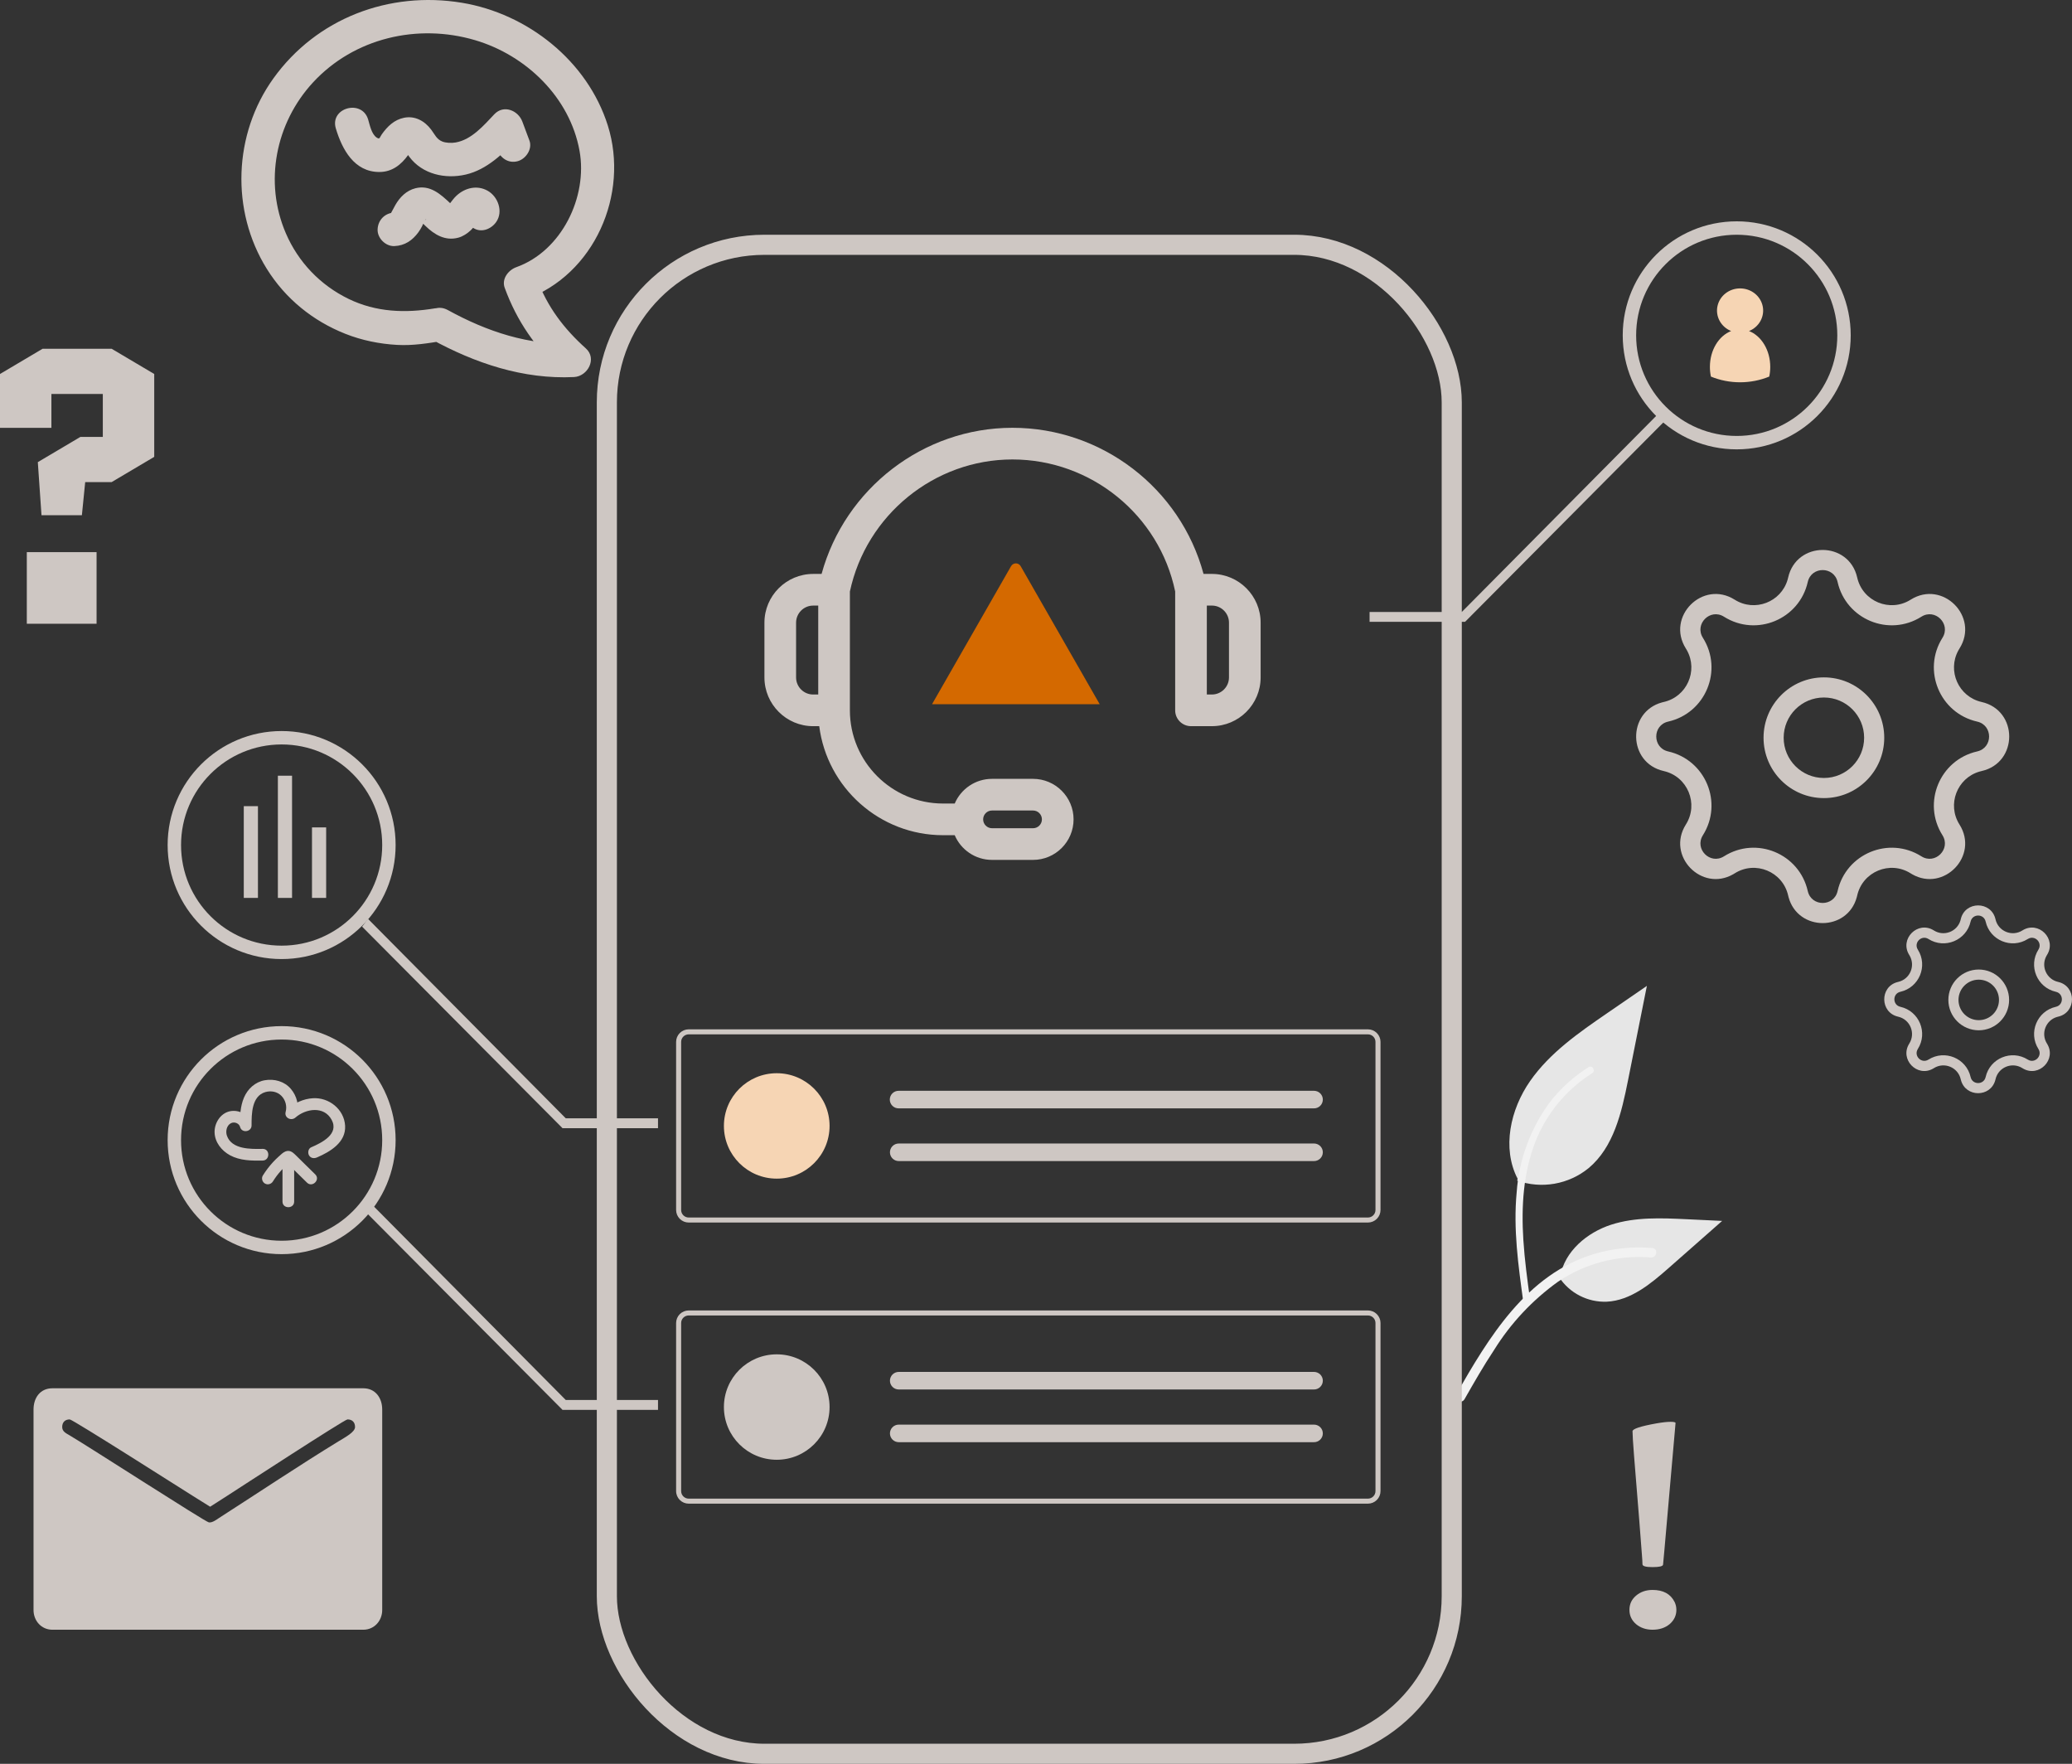 <svg aria-hidden="true" focusable="false" width="309" height="263" viewBox="0 0 309 263" fill="none" xmlns="http://www.w3.org/2000/svg">
<rect x="0" y="0" width="309" height="263" fill="#333333" stroke="none"/>
<path d="M204.002 182.286H102.705C102.208 182.285 101.731 182.088 101.379 181.737C101.028 181.386 100.83 180.911 100.829 180.415V155.349C100.83 154.853 101.028 154.378 101.379 154.027C101.731 153.676 102.208 153.479 102.705 153.478H204.002C204.499 153.479 204.976 153.676 205.327 154.027C205.679 154.378 205.877 154.853 205.878 155.349V180.415C205.877 180.911 205.679 181.387 205.327 181.737C204.976 182.088 204.499 182.285 204.002 182.286ZM102.705 154.227C102.407 154.227 102.121 154.345 101.91 154.556C101.699 154.766 101.58 155.052 101.58 155.349V180.415C101.58 180.713 101.699 180.998 101.91 181.209C102.121 181.419 102.407 181.538 102.705 181.538H204.002C204.3 181.538 204.586 181.419 204.797 181.209C205.008 180.998 205.127 180.713 205.127 180.415V155.349C205.127 155.052 205.008 154.766 204.797 154.556C204.586 154.345 204.3 154.227 204.002 154.227H102.705Z" fill="#CEC7C3"/>
<path d="M115.836 175.741C120.187 175.741 123.715 172.222 123.715 167.881C123.715 163.541 120.187 160.022 115.836 160.022C111.485 160.022 107.958 163.541 107.958 167.881C107.958 172.222 111.485 175.741 115.836 175.741Z" fill="#F6D5B4"/>
<path d="M134.032 162.643C133.858 162.64 133.684 162.671 133.523 162.736C133.361 162.8 133.213 162.896 133.089 163.018C132.965 163.14 132.866 163.286 132.799 163.446C132.731 163.606 132.697 163.778 132.697 163.952C132.697 164.126 132.731 164.298 132.799 164.459C132.866 164.619 132.965 164.764 133.089 164.886C133.213 165.008 133.361 165.104 133.523 165.169C133.684 165.233 133.858 165.265 134.032 165.262H195.937C196.11 165.265 196.281 165.235 196.442 165.172C196.603 165.109 196.75 165.015 196.874 164.895C196.998 164.775 197.098 164.632 197.166 164.474C197.235 164.316 197.272 164.146 197.275 163.974C197.278 163.802 197.246 163.63 197.183 163.47C197.119 163.31 197.025 163.164 196.904 163.04C196.784 162.917 196.641 162.818 196.482 162.75C196.323 162.681 196.153 162.645 195.98 162.643H134.033H134.032Z" fill="#CEC7C3"/>
<path d="M134.032 170.502C133.684 170.502 133.35 170.64 133.103 170.885C132.857 171.131 132.719 171.464 132.719 171.812C132.719 172.159 132.857 172.492 133.103 172.738C133.35 172.984 133.684 173.122 134.032 173.122H195.937C196.11 173.125 196.281 173.094 196.442 173.031C196.603 172.968 196.75 172.874 196.874 172.754C196.998 172.635 197.098 172.492 197.167 172.334C197.235 172.176 197.272 172.006 197.275 171.833C197.278 171.661 197.247 171.49 197.183 171.33C197.119 171.17 197.025 171.023 196.905 170.9C196.784 170.776 196.641 170.677 196.482 170.609C196.323 170.541 196.153 170.504 195.98 170.502H134.033L134.032 170.502Z" fill="#CEC7C3"/>
<path d="M204.002 224.202H102.705C102.208 224.201 101.731 224.004 101.379 223.653C101.028 223.302 100.83 222.827 100.829 222.33V197.265C100.83 196.769 101.028 196.294 101.379 195.943C101.731 195.592 102.208 195.395 102.705 195.394H204.002C204.499 195.395 204.976 195.592 205.327 195.943C205.679 196.294 205.877 196.769 205.878 197.265V222.331C205.877 222.827 205.679 223.302 205.327 223.653C204.976 224.004 204.499 224.201 204.002 224.202ZM102.705 196.142C102.407 196.143 102.121 196.261 101.91 196.472C101.699 196.682 101.58 196.968 101.58 197.265V222.331C101.58 222.629 101.699 222.914 101.91 223.124C102.121 223.335 102.407 223.453 102.705 223.454H204.002C204.3 223.453 204.586 223.335 204.797 223.124C205.008 222.914 205.127 222.629 205.127 222.331V197.265C205.127 196.968 205.008 196.682 204.797 196.472C204.586 196.261 204.3 196.143 204.002 196.142H102.705Z" fill="#CEC7C3"/>
<path d="M115.836 217.657C120.187 217.657 123.715 214.138 123.715 209.798C123.715 205.457 120.187 201.938 115.836 201.938C111.485 201.938 107.958 205.457 107.958 209.798C107.958 214.138 111.485 217.657 115.836 217.657Z" fill="#CEC7C3"/>
<path d="M134.032 204.558C133.684 204.558 133.35 204.696 133.103 204.942C132.857 205.188 132.719 205.521 132.719 205.868C132.719 206.216 132.857 206.549 133.103 206.795C133.35 207.04 133.684 207.178 134.032 207.178H195.937C196.11 207.182 196.281 207.151 196.442 207.088C196.603 207.025 196.75 206.931 196.874 206.811C196.998 206.691 197.098 206.548 197.167 206.39C197.235 206.232 197.272 206.062 197.275 205.89C197.278 205.718 197.247 205.547 197.183 205.386C197.119 205.226 197.025 205.08 196.905 204.956C196.784 204.833 196.641 204.734 196.482 204.666C196.323 204.597 196.153 204.561 195.98 204.559H134.033L134.032 204.558Z" fill="#CEC7C3"/>
<path d="M134.032 212.417C133.684 212.417 133.35 212.556 133.103 212.801C132.857 213.047 132.719 213.38 132.719 213.727C132.719 214.075 132.857 214.408 133.103 214.654C133.35 214.899 133.684 215.037 134.032 215.037H195.937C196.11 215.041 196.281 215.01 196.442 214.947C196.603 214.884 196.75 214.79 196.874 214.67C196.998 214.551 197.098 214.408 197.167 214.25C197.235 214.092 197.272 213.921 197.275 213.749C197.278 213.577 197.247 213.406 197.183 213.246C197.119 213.085 197.025 212.939 196.905 212.816C196.784 212.692 196.641 212.593 196.482 212.525C196.323 212.457 196.153 212.42 195.98 212.418H134.033L134.032 212.417Z" fill="#CEC7C3"/>
<path d="M164 105H139.093C139.062 105 139.031 104.998 139 104.992L150.78 84.422C150.852 84.294 150.956 84.187 151.082 84.113C151.208 84.039 151.352 84 151.498 84C151.644 84 151.787 84.039 151.913 84.113C152.039 84.187 152.144 84.294 152.215 84.422L160.121 98.227L160.5 98.888L164 105Z" fill="#D46900"/>
<path d="M264 54.71C264 55.194 263.95 55.676 263.849 56.151C262.473 56.712 260.994 57.001 259.5 57.001C258.006 57.001 256.527 56.712 255.151 56.151C255.05 55.676 255 55.194 255 54.71C255 52.195 256.332 50.07 258.166 49.36C257.433 49.063 256.83 48.533 256.458 47.858C256.087 47.182 255.969 46.404 256.127 45.655C256.284 44.906 256.705 44.233 257.32 43.749C257.935 43.265 258.705 43.001 259.5 43.001C260.294 43.001 261.064 43.265 261.679 43.749C262.294 44.233 262.716 44.906 262.873 45.655C263.03 46.404 262.913 47.182 262.541 47.858C262.169 48.533 261.566 49.063 260.834 49.36C262.668 50.07 264 52.195 264 54.71Z" fill="#F6D5B4"/>
<path d="M48.64 133.881V123.369H46.527V133.881H48.64Z" fill="#CEC7C3"/>
<path d="M43.554 133.883V115.662H41.441V133.883H43.554Z" fill="#CEC7C3"/>
<path d="M38.468 133.882V120.202H36.356V133.882H38.468Z" fill="#CEC7C3"/>
<path d="M39.171 171.304C37.417 171.336 34.559 171.408 33.839 169.332C33.618 168.696 33.789 167.803 34.447 167.472C34.962 167.212 35.669 167.492 35.807 168.039C36.05 168.994 37.518 168.789 37.517 167.808C37.516 166.088 37.525 163.432 39.573 162.836C40.416 162.59 41.352 162.766 41.976 163.404C42.587 164.027 42.823 164.949 42.6 165.788C42.366 166.666 43.418 167.189 44.055 166.635C45.611 165.282 48.319 164.871 49.453 166.96C50.614 169.101 47.983 170.388 46.395 171.075C45.964 171.262 45.866 171.895 46.083 172.266C46.344 172.712 46.841 172.766 47.274 172.579C49.245 171.726 51.611 170.336 51.467 167.85C51.325 165.396 49.052 163.597 46.653 163.751C45.214 163.844 43.903 164.465 42.824 165.403L44.279 166.25C44.644 164.881 44.286 163.424 43.369 162.351C42.407 161.225 40.899 160.82 39.472 161.072C38.053 161.324 36.939 162.355 36.385 163.655C35.828 164.96 35.775 166.408 35.776 167.808L37.486 167.576C37.134 166.186 35.603 165.388 34.238 165.704C32.848 166.026 31.96 167.485 32.001 168.859C32.046 170.331 33.054 171.585 34.314 172.263C35.803 173.063 37.525 173.076 39.171 173.045C40.29 173.025 40.294 171.284 39.171 171.304Z" fill="#CEC7C3"/>
<path d="M43.87 179.159V172.552C43.87 171.432 42.129 171.43 42.129 172.552V179.159C42.129 180.28 43.87 180.281 43.87 179.159Z" fill="#CEC7C3"/>
<path d="M40.699 176.159C41.061 175.58 41.448 175.058 41.905 174.557C42.137 174.302 42.38 174.057 42.633 173.823C42.858 173.615 43.135 173.338 43.366 173.227L42.927 173.346L42.594 173.203L42.685 173.292C42.75 173.372 42.839 173.443 42.913 173.516C43.049 173.651 43.186 173.785 43.323 173.919C43.596 174.188 43.87 174.457 44.143 174.726C44.69 175.263 45.237 175.8 45.783 176.338C46.583 177.124 47.815 175.894 47.015 175.107C46.346 174.45 45.678 173.793 45.01 173.136C44.691 172.822 44.372 172.509 44.053 172.195C43.634 171.784 43.21 171.451 42.592 171.679C42.206 171.822 41.866 172.175 41.562 172.446C41.265 172.712 40.98 172.992 40.71 173.286C40.145 173.9 39.638 174.572 39.196 175.28C38.947 175.679 39.111 176.239 39.508 176.471C39.925 176.715 40.45 176.559 40.699 176.159Z" fill="#CEC7C3"/>
<path d="M226.258 176.038C228.047 176.666 229.969 176.823 231.837 176.495C233.705 176.166 235.457 175.364 236.923 174.164C240.658 171.036 241.83 165.883 242.783 161.112L245.602 147L239.701 151.054C235.457 153.969 231.118 156.977 228.18 161.199C225.242 165.42 223.959 171.18 226.32 175.753" fill="#E6E6E6"/>
<path d="M227.169 194.105C226.426 188.707 225.662 183.239 226.183 177.784C226.522 172.919 228.243 168.251 231.145 164.326C232.746 162.27 234.694 160.509 236.903 159.121C237.479 158.758 238.008 159.669 237.435 160.029C233.614 162.438 230.659 165.995 228.995 170.187C227.158 174.849 226.863 179.932 227.179 184.884C227.371 187.878 227.776 190.854 228.186 193.825C228.218 193.959 228.198 194.101 228.129 194.221C228.061 194.341 227.95 194.431 227.818 194.472C227.683 194.508 227.539 194.49 227.418 194.421C227.296 194.352 227.207 194.239 227.169 194.105Z" fill="#F2F2F2"/>
<path d="M232.515 190.444C233.283 191.607 234.338 192.554 235.578 193.193C236.819 193.831 238.204 194.141 239.599 194.091C243.185 193.919 246.175 191.423 248.866 189.054L256.826 182.044L251.558 181.793C247.77 181.612 243.881 181.443 240.275 182.608C236.67 183.773 233.339 186.579 232.679 190.305" fill="#E6E6E6"/>
<path d="M217.095 208.04C221.971 199.5 227.627 190.009 237.733 186.975C240.543 186.134 243.489 185.833 246.413 186.088C247.334 186.167 247.105 187.572 246.185 187.494C241.283 187.092 236.391 188.373 232.332 191.122C228.516 193.863 225.281 197.318 222.811 201.293C221.234 203.669 219.821 206.147 218.409 208.621C217.958 209.412 216.638 208.841 217.095 208.04Z" fill="#F2F2F2"/>
<path d="M247.5 61.501L218 91.247H204.246V92.717H218.487L218.557 92.647L248.375 62.667L247.5 61.501Z" fill="#CEC7C3"/>
<path d="M54.875 137.001L84.375 166.747H98.13V168.217H83.888L83.819 168.147L54 138.167L54.875 137.001Z" fill="#CEC7C3"/>
<path d="M54.875 179.001L84.375 208.747H98.13V210.217H83.888L83.819 210.147L54 180.167L54.875 179.001Z" fill="#CEC7C3"/>
<circle cx="42" cy="170" r="16" stroke="#CEC7C3" stroke-width="2"/>
<circle cx="42" cy="126.001" r="16" stroke="#CEC7C3" stroke-width="2"/>
<circle cx="259" cy="50.001" r="16" stroke="#CEC7C3" stroke-width="2"/>
<path d="M12.705 71.883L12.212 76.825H6.188L5.64 68.906L11.993 65.143H15.333V58.74H7.667V63.795H0V55.764L6.352 52.001H16.648L23 55.764V68.12L16.648 71.883H12.705ZM3.998 93.001V82.329H14.402V93.001H3.998Z" fill="#CEC7C3"/>
<path d="M66.782 46.229C72.615 49.434 78.881 51.545 85.604 51.219L83.836 55.486C79.904 51.956 77.076 47.876 75.264 42.909C74.776 41.573 75.823 40.258 77.01 39.833C83.748 37.422 87.669 29.37 86.428 22.492C84.992 14.529 78.47 8.238 70.849 5.989C62.27 3.457 52.797 5.666 46.678 12.293C41.091 18.342 39.347 27.152 42.625 34.775C44.48 39.089 47.775 42.525 51.992 44.57C56.099 46.562 60.441 46.708 64.856 45.977C66.186 45.757 67.547 46.326 67.931 47.723C68.26 48.92 67.524 50.577 66.185 50.799C63.862 51.183 61.592 51.559 59.226 51.427C56.586 51.28 53.962 50.747 51.502 49.773C46.647 47.851 42.559 44.532 39.79 40.088C34.379 31.402 34.812 19.99 40.768 11.695C47.211 2.721 58.038 -1.375 68.871 0.41C78.694 2.029 87.616 9.1 90.642 18.706C93.874 28.965 88.639 40.968 78.339 44.655L80.085 41.58C81.601 45.734 84.1 49.013 87.372 51.951C89.074 53.479 87.643 56.12 85.604 56.219C78.026 56.586 70.829 54.156 64.258 50.547C61.438 48.997 63.957 44.678 66.782 46.229Z" fill="#CEC7C3"/>
<path d="M74.134 22.287L73.079 19.466L77.258 20.569C75.09 22.854 72.634 25.294 69.453 26.029C66.392 26.736 62.986 25.981 61.044 23.381C60.898 23.186 60.202 22.163 60.195 22.169L61.261 22.434C61.596 22.212 61.599 22.244 61.271 22.53C61.171 22.711 60.994 22.937 60.873 23.106C59.824 24.569 58.466 25.643 56.581 25.646C52.826 25.651 51.019 22.277 50.082 19.149C49.156 16.06 53.98 14.741 54.903 17.82C55.153 18.654 55.403 20.023 56.206 20.532C56.667 20.823 56.612 20.482 56.935 20.03C57.778 18.849 58.775 17.862 60.245 17.561C61.905 17.221 63.352 18.054 64.319 19.351C64.853 20.068 65.12 20.759 65.942 21.094C66.497 21.32 67.32 21.354 67.964 21.241C70.345 20.82 72.147 18.694 73.722 17.033C75.114 15.566 77.273 16.457 77.901 18.136L78.955 20.958C79.428 22.223 78.428 23.698 77.209 24.033C75.808 24.418 74.608 23.556 74.134 22.287Z" fill="#CEC7C3"/>
<path d="M69.685 30.571C69.23 31.227 69.522 32.367 70.194 32.755C70.613 32.997 71.143 32.994 71.569 32.776C71.117 33.008 71.792 32.462 71.451 32.866C71.357 32.963 71.266 33.064 71.18 33.169C71.34 32.956 71.369 32.917 71.266 33.053C71.031 33.147 70.788 33.687 70.588 33.923C70.469 34.065 70.345 34.202 70.21 34.329C69.697 34.814 69.041 35.25 68.353 35.437C66.407 35.964 64.793 34.998 63.447 33.687C63.23 33.476 63.018 33.26 62.794 33.057C62.744 33.011 62.693 32.966 62.642 32.922C62.442 32.756 62.507 32.804 62.838 33.065C62.846 33.05 62.532 32.87 62.519 32.858C62.188 32.577 63.061 33.03 62.671 32.923C62.415 32.864 62.52 32.875 62.985 32.954C62.724 32.958 62.823 32.937 63.28 32.891L63.114 32.934C63.324 32.885 63.499 32.779 63.639 32.617C63.574 32.672 63.513 32.73 63.456 32.793C63.333 32.928 63.371 32.871 63.57 32.624C63.311 32.787 63.088 33.452 62.953 33.716C62.788 34.039 62.605 34.344 62.39 34.638C61.5 35.855 60.361 36.628 58.813 36.693C57.505 36.748 56.254 35.504 56.313 34.193C56.376 32.791 57.411 31.752 58.813 31.693C58.588 31.698 58.382 31.763 58.195 31.888C58.423 31.751 58.392 31.787 58.104 31.995C58.191 31.918 58.273 31.834 58.35 31.746C58.148 32.02 58.126 32.044 58.283 31.818C58.516 31.401 58.729 30.972 58.966 30.557C59.632 29.39 60.615 28.409 61.951 28.07C64.141 27.514 65.727 28.969 67.183 30.345C67.308 30.463 67.483 30.575 67.59 30.708C67.254 30.457 67.19 30.406 67.397 30.554C67.466 30.601 67.537 30.645 67.611 30.687C67.923 30.948 67.046 30.513 67.458 30.624C67.714 30.683 67.61 30.674 67.145 30.595C67.406 30.592 67.307 30.614 66.85 30.659C67.117 30.584 67.084 30.606 66.75 30.725C66.977 30.577 66.952 30.6 66.675 30.794C66.776 30.796 67.12 30.33 67.17 30.243C66.964 30.51 66.949 30.528 67.126 30.298L67.517 29.792C67.687 29.579 67.862 29.376 68.061 29.191C69.337 28.002 71.143 27.555 72.717 28.438C74.281 29.315 75.077 31.546 74.002 33.095C73.258 34.167 71.778 34.762 70.582 33.992C69.516 33.304 68.888 31.72 69.685 30.571Z" fill="#CEC7C3"/>
<path fill-rule="evenodd" clip-rule="evenodd" d="M5 210.17V240.056C5 241.682 6.183 243 7.813 243H54.187C55.815 243 57 241.667 57 240.056V210.17C57 208.386 55.94 207 54.187 207H7.813C5.992 207 5 208.42 5 210.17ZM9.276 212.773C9.276 212.053 9.709 211.641 10.401 211.641C10.83 211.641 27.681 222.381 28.701 223.011L31.338 224.66C32.175 224.097 33.014 223.615 33.881 223.031C35.65 221.894 51.389 211.641 51.822 211.641C52.516 211.641 52.948 212.053 52.948 212.773C52.948 213.536 51.487 214.294 50.535 214.878C44.559 218.541 38.583 222.536 32.666 226.336C32.32 226.571 31.652 227.073 31.151 226.996C30.592 226.909 13.445 215.829 10.325 213.984C9.856 213.706 9.276 213.453 9.276 212.773Z" fill="#CEC7C3"/>
<path d="M180.729 85.573L179.485 85.574C176.051 72.838 164.364 63.786 150.987 63.786C137.689 63.786 126.015 72.841 122.524 85.576L121.269 85.575C117.261 85.575 114 88.836 114 92.845V101.009C114 105.016 117.261 108.277 121.269 108.277H122.174C123.337 117.431 131.176 124.532 140.642 124.532H142.377C143.298 126.694 145.444 128.214 147.938 128.214H154.061C157.392 128.214 160.103 125.503 160.103 122.172C160.103 118.841 157.392 116.13 154.061 116.13H147.938C145.445 116.13 143.3 117.65 142.378 119.811H140.641C132.979 119.811 126.745 113.578 126.745 105.916V88.201C129.187 76.777 139.345 68.507 150.987 68.507C162.707 68.507 172.876 76.774 175.255 88.193V105.915C175.255 107.218 176.312 108.275 177.615 108.275H180.731C184.739 108.275 188 105.014 188 101.007V92.842C188 88.834 184.739 85.573 180.729 85.573ZM147.938 120.851H154.061C154.789 120.851 155.382 121.444 155.382 122.172C155.382 122.901 154.789 123.493 154.061 123.493H147.938C147.21 123.493 146.618 122.9 146.618 122.172C146.618 121.444 147.21 120.851 147.938 120.851ZM118.721 101.009V92.845C118.721 91.44 119.864 90.296 121.267 90.296L122.024 90.297V103.556H121.269C119.864 103.556 118.721 102.413 118.721 101.009ZM183.279 101.006C183.279 102.411 182.136 103.554 180.731 103.554H179.976V90.294L180.731 90.294C182.136 90.294 183.279 91.437 183.279 92.842V101.006Z" fill="#CEC7C3"/>
<rect x="90.5" y="36.5" width="126" height="225" rx="23.5" stroke="#CEC7C3" stroke-width="3"/>
<path d="M266.669 86.116C267.909 80.628 275.728 80.628 276.968 86.116C277.771 89.673 281.853 91.364 284.936 89.417C289.694 86.412 295.224 91.942 292.219 96.7L292.048 96.992C290.38 100.035 292.074 103.89 295.52 104.669C301.008 105.909 301.008 113.728 295.52 114.967L295.192 115.052C291.861 116.025 290.333 119.949 292.219 122.936C295.177 127.619 289.865 133.051 285.16 130.354L284.936 130.219C281.853 128.272 277.771 129.963 276.968 133.52L276.905 133.773C275.508 138.924 268.128 138.924 266.731 133.773L266.669 133.52C265.865 129.963 261.783 128.272 258.7 130.219L258.476 130.354C253.772 133.051 248.459 127.619 251.417 122.936C253.364 119.853 251.673 115.771 248.116 114.967C242.714 113.747 242.629 106.151 247.863 104.731L248.116 104.669C251.562 103.89 253.256 100.035 251.589 96.992L251.417 96.7C248.413 91.942 253.943 86.412 258.7 89.417C261.687 91.303 265.611 89.775 266.584 86.444L266.669 86.116ZM274.042 86.777C273.506 84.407 270.13 84.407 269.594 86.777C268.334 92.355 261.934 95.007 257.098 91.954C255.044 90.657 252.657 93.044 253.954 95.098C257.007 99.934 254.355 106.334 248.777 107.594C246.408 108.13 246.408 111.506 248.777 112.042C254.355 113.302 257.007 119.702 253.954 124.538C252.657 126.592 255.044 128.979 257.098 127.682C261.934 124.629 268.334 127.281 269.594 132.859C270.13 135.229 273.506 135.229 274.042 132.859C275.302 127.281 281.703 124.629 286.538 127.682C288.592 128.979 290.979 126.592 289.682 124.538C286.629 119.702 289.281 113.302 294.859 112.042C297.229 111.506 297.229 108.13 294.859 107.594C289.281 106.334 286.629 99.934 289.682 95.098C290.979 93.044 288.592 90.657 286.538 91.954C281.703 95.007 275.302 92.355 274.042 86.777Z" fill="#CEC7C3"/>
<path d="M278 110C278 106.686 275.314 104 272 104C268.686 104 266 106.686 266 110C266 113.314 268.686 116 272 116V119C267.029 119 263 114.971 263 110C263 105.029 267.029 101 272 101C276.971 101 281 105.029 281 110C281 114.971 276.971 119 272 119V116C275.314 116 278 113.314 278 110Z" fill="#CEC7C3"/>
<path d="M292.408 137.071C293.032 134.31 296.968 134.31 297.592 137.071C297.996 138.862 300.05 139.712 301.602 138.733C303.996 137.221 306.779 140.004 305.267 142.398L305.181 142.545C304.342 144.077 305.194 146.017 306.929 146.408C309.69 147.032 309.69 150.968 306.929 151.592L306.763 151.634C305.087 152.124 304.318 154.099 305.267 155.602C306.756 157.959 304.082 160.692 301.715 159.335L301.602 159.267C300.05 158.288 297.996 159.138 297.592 160.929L297.56 161.056C296.857 163.648 293.143 163.648 292.44 161.056L292.408 160.929C292.004 159.138 289.95 158.288 288.398 159.267L288.285 159.335C285.918 160.692 283.244 157.959 284.733 155.602C285.712 154.05 284.862 151.996 283.071 151.592C280.353 150.977 280.31 147.154 282.944 146.44L283.071 146.408C284.806 146.017 285.658 144.077 284.819 142.545L284.733 142.398C283.221 140.004 286.004 137.221 288.398 138.733C289.901 139.682 291.876 138.913 292.366 137.237L292.408 137.071ZM296.119 137.404C295.85 136.212 294.15 136.212 293.881 137.404C293.247 140.211 290.025 141.546 287.592 140.009C286.558 139.357 285.357 140.558 286.009 141.592C287.546 144.025 286.211 147.247 283.404 147.881C282.212 148.15 282.212 149.85 283.404 150.119C286.211 150.753 287.546 153.975 286.009 156.408C285.357 157.442 286.558 158.643 287.592 157.991C290.025 156.454 293.247 157.789 293.881 160.596C294.15 161.788 295.85 161.788 296.119 160.596C296.753 157.789 299.975 156.454 302.408 157.991C303.442 158.643 304.643 157.442 303.991 156.408C302.454 153.975 303.789 150.753 306.596 150.119C307.788 149.85 307.788 148.15 306.596 147.881C303.789 147.247 302.454 144.025 303.991 141.592C304.643 140.558 303.442 139.357 302.408 140.009C299.975 141.546 296.753 140.211 296.119 137.404Z" fill="#CEC7C3"/>
<path d="M298.111 149.091C298.111 147.424 296.759 146.072 295.091 146.072C293.424 146.072 292.072 147.424 292.072 149.091C292.072 150.759 293.424 152.111 295.091 152.111V153.621C292.59 153.621 290.562 151.593 290.562 149.091C290.562 146.59 292.59 144.562 295.091 144.562C297.593 144.562 299.621 146.59 299.621 149.091C299.621 151.593 297.593 153.621 295.091 153.621V152.111C296.759 152.111 298.111 150.759 298.111 149.091Z" fill="#CEC7C3"/>
<path d="M248.015 233.29C247.987 233.54 247.465 233.664 246.448 233.664C245.445 233.664 244.943 233.522 244.943 233.237C244.943 232.952 244.915 232.477 244.86 231.811C244.693 229.543 244.56 227.827 244.463 226.663L243.69 217.095C243.536 215.136 243.46 213.906 243.46 213.407C243.46 213.051 244.651 212.659 247.033 212.232C247.924 212.077 248.621 212 249.122 212C249.624 212 249.875 212.059 249.875 212.178C249.875 212.285 249.847 212.612 249.791 213.158L248.203 231.259C248.119 232.102 248.057 232.78 248.015 233.29ZM243 240.043C243 239.187 243.327 238.481 243.982 237.922C244.651 237.352 245.473 237.067 246.448 237.067C248.036 237.067 249.129 237.661 249.728 238.849C249.909 239.217 250 239.615 250 240.043C250 240.874 249.666 241.581 248.997 242.163C248.328 242.721 247.479 243 246.448 243C245.473 243 244.651 242.721 243.982 242.163C243.327 241.593 243 240.886 243 240.043Z" fill="#CEC7C3"/>
</svg>
